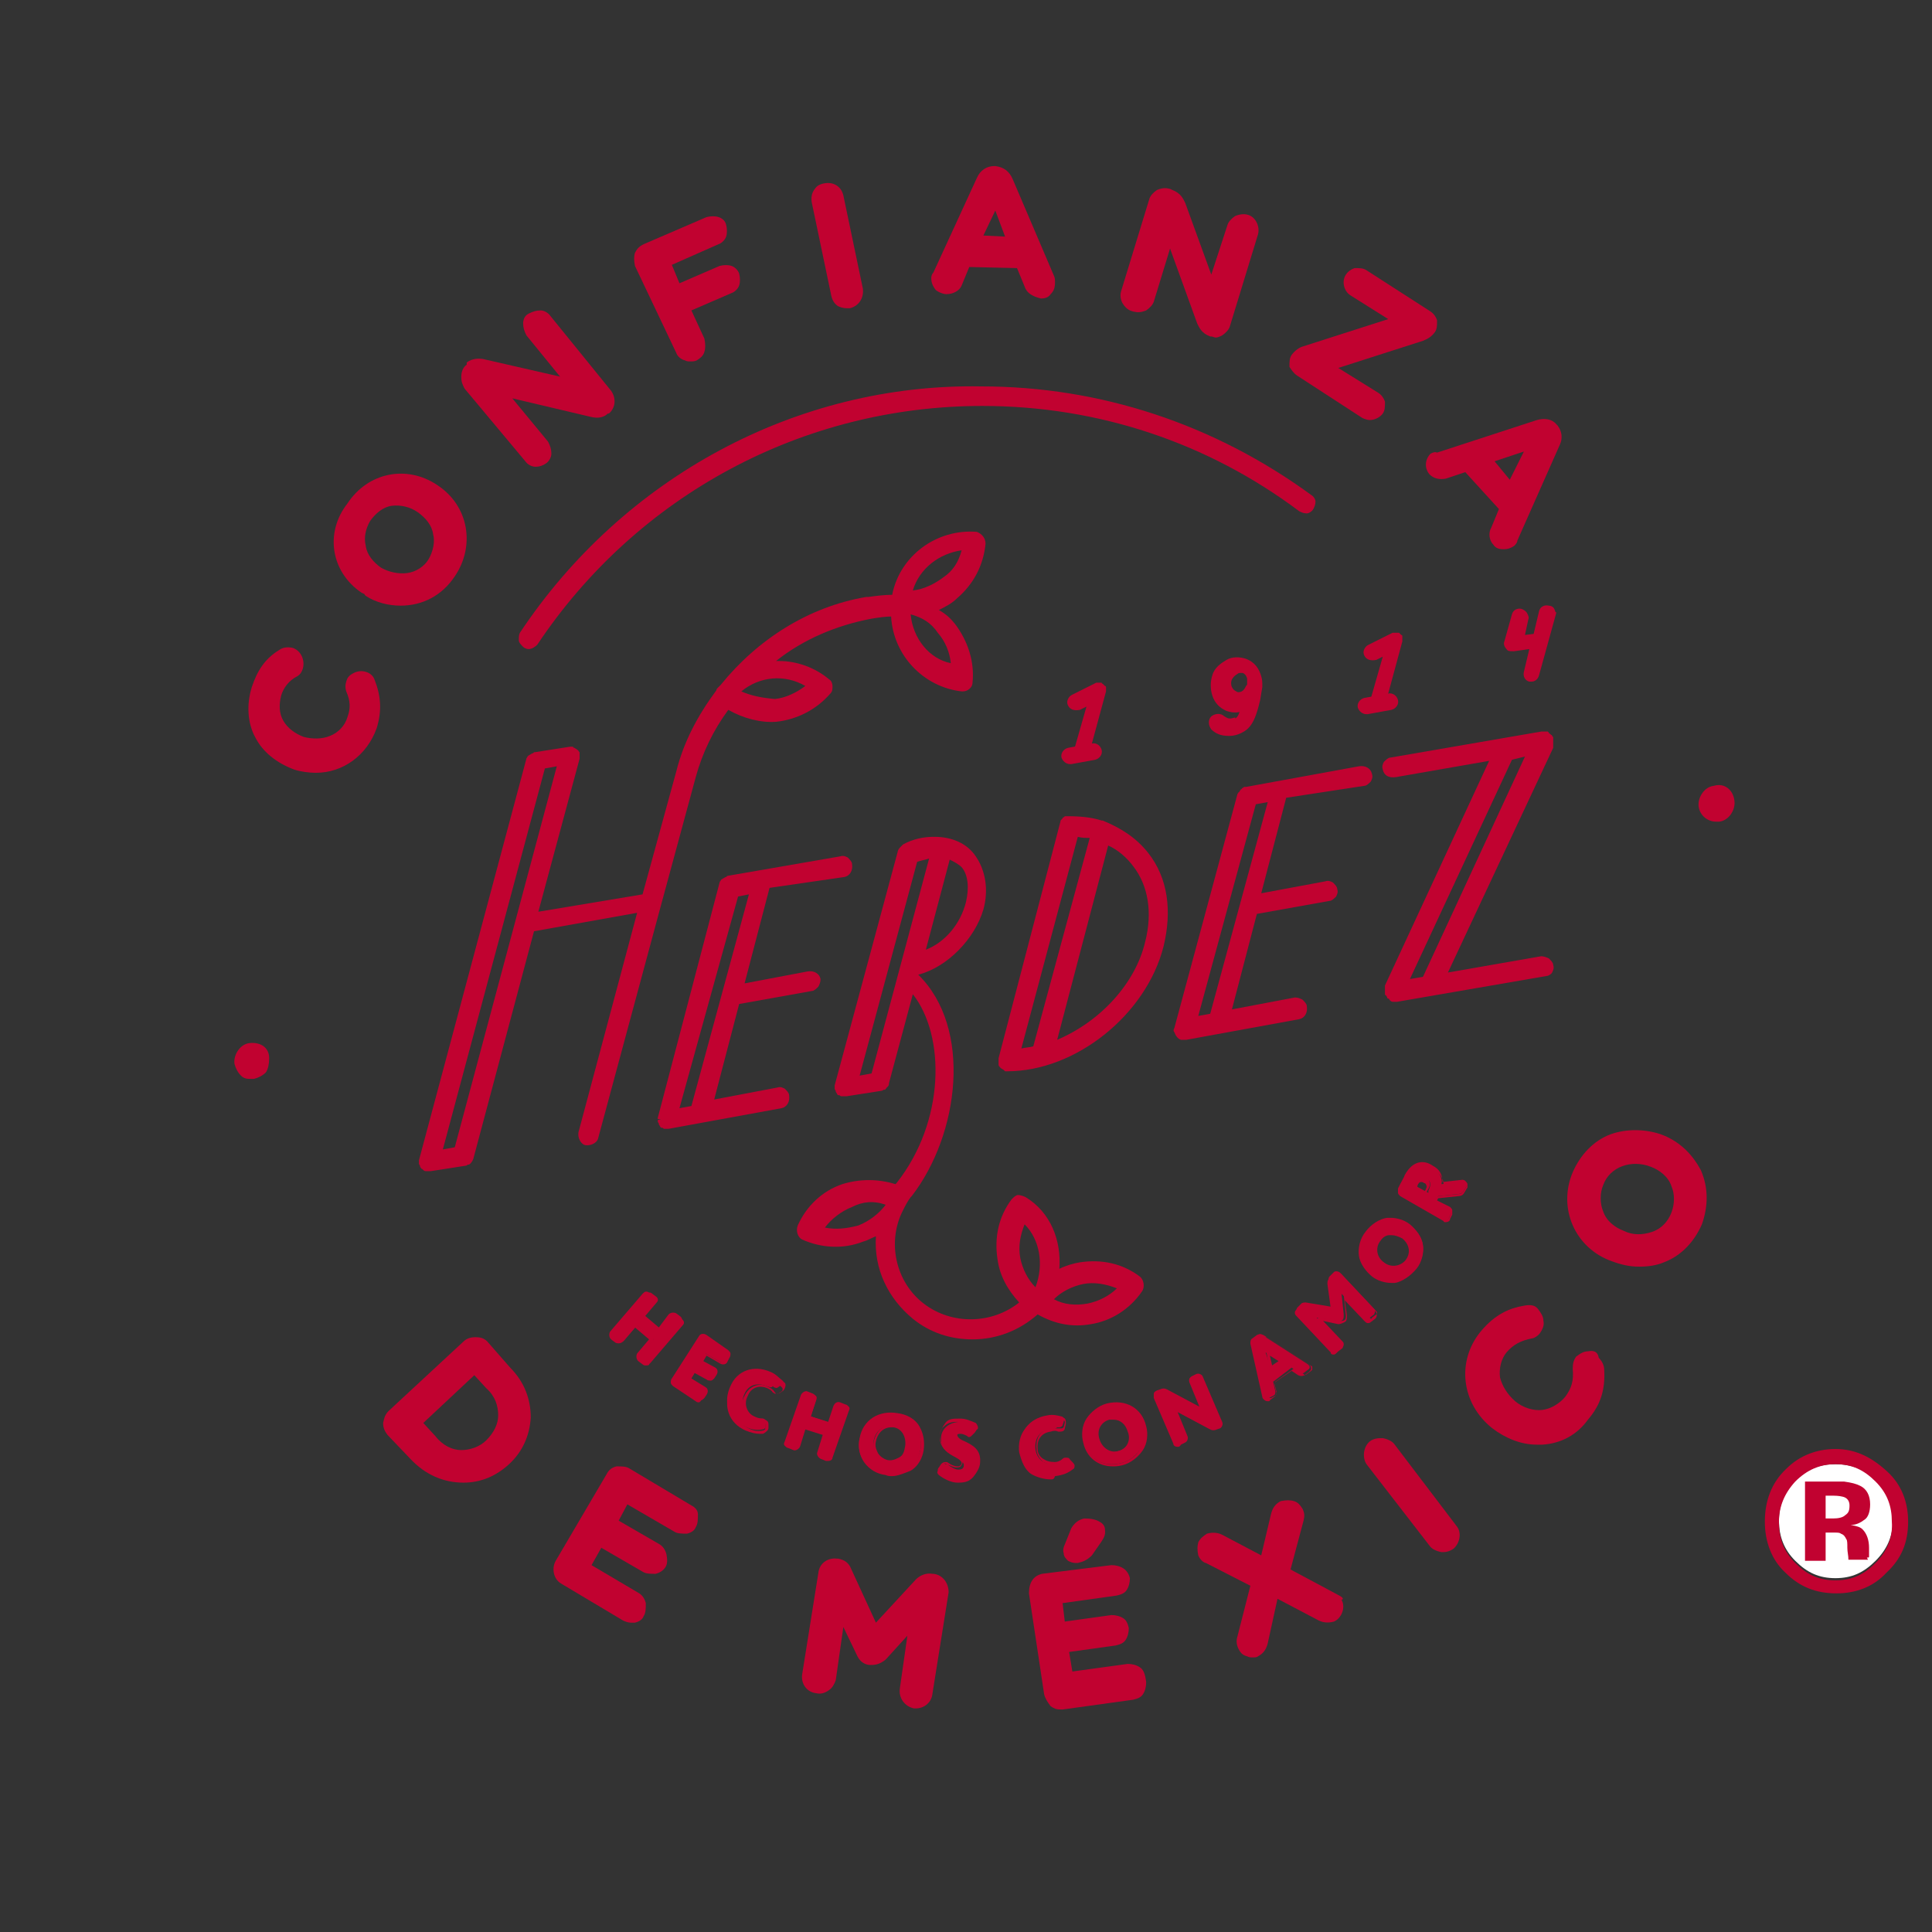 <?xml version="1.0" encoding="utf-8"?>
<!-- Generator: Adobe Illustrator 27.9.0, SVG Export Plug-In . SVG Version: 6.00 Build 0)  -->
<svg version="1.1" id="Capa_1" xmlns="http://www.w3.org/2000/svg" xmlns:xlink="http://www.w3.org/1999/xlink" x="0px" y="0px"
	 viewBox="0 0 178 178" style="enable-background:new 0 0 178 178;" xml:space="preserve">
<rect x="0" y="0" width="178" height="178" fill="#333333" stroke="none"/>
<style type="text/css">
	.st0{fill:#FFFFFF;}
	.st1{fill:#C10230;}
	.st2{fill:none;}
</style>
<g>
	<g>
		<g>
			<g>
				<path class="st0" d="M169.1,134.9c-1.4,0-2.5,0.4-3.6,1.4c-1.1,1.1-1.6,2.3-1.6,3.8c0,1.5,0.5,2.7,1.5,3.7
					c1.1,1.1,2.2,1.6,3.7,1.6s2.6-0.5,3.7-1.6s1.6-2.3,1.6-3.8c0-1.5-0.5-2.7-1.6-3.7C171.9,135.4,170.6,134.9,169.1,134.9z"/>
			</g>
			<path class="st1" d="M23,96.1c-0.9,0.1-1.5,1.1-1.4,1.9c0.1,0.4,0.3,0.8,0.6,1.1s0.6,0.3,0.9,0.3c0.1,0,0.2,0,0.3,0
				c0.4-0.1,0.8-0.3,1.1-0.6c0.2-0.3,0.3-0.8,0.3-1.3C24.8,96.5,24,96,23,96.1z"/>
			<path class="st1" d="M157.9,72.4c-0.9,0.1-1.5,1.1-1.4,1.9c0.1,0.8,0.8,1.4,1.6,1.4c0.1,0,0.2,0,0.3,0c0.9-0.1,1.5-1.1,1.4-1.9
				C159.7,72.8,158.9,72.1,157.9,72.4z"/>
			<path class="st1" d="M33.7,61.9c-0.3-0.1-0.7-0.1-1.1,0.1s-0.6,0.4-0.7,0.8c-0.1,0.3-0.1,0.6,0,0.9c0.4,0.9,0.4,1.6,0.1,2.4
				c-0.2,0.7-0.8,1.4-1.6,1.7c-0.7,0.3-1.6,0.3-2.4,0.1c-0.8-0.3-1.5-0.8-1.9-1.5c-0.4-0.7-0.4-1.5-0.2-2.3c0.2-0.7,0.7-1.4,1.5-1.8
				c0.3-0.2,0.4-0.4,0.5-0.7c0.2-0.7-0.1-1.6-0.9-1.9c-0.4-0.1-0.9-0.1-1.3,0.2c-1.3,0.8-2,1.9-2.5,3.4c-0.5,1.6-0.4,3.3,0.3,4.6
				c0.7,1.4,2,2.4,3.6,3c0.6,0.2,1.4,0.3,2,0.3c2.5,0,4.7-1.6,5.6-4.1c0.5-1.6,0.4-3-0.2-4.5C34.4,62.3,34.1,62,33.7,61.9z"/>
			<path class="st1" d="M33.3,54.6L33.3,54.6l0.2,0.1c0,0,0.1,0,0.1,0.1l0.1,0.1l0,0c0.9,0.6,2.1,0.9,3.2,0.9c2,0,3.8-0.9,5-2.7
				c1.9-2.8,1.3-6.5-1.6-8.4c-2.8-1.9-6.4-1.2-8.3,1.7C29.9,49.1,30.5,52.7,33.3,54.6z M36.1,46.6c0.8-0.1,1.7,0.1,2.4,0.6
				s1.3,1.2,1.4,2c0.2,0.7,0,1.6-0.4,2.3s-1.2,1.2-2,1.3c-0.8,0.1-1.7-0.1-2.4-0.5c-0.7-0.5-1.3-1.2-1.4-2c-0.2-0.8,0-1.6,0.4-2.3
				C34.6,47.3,35.3,46.7,36.1,46.6z"/>
			<path class="st1" d="M48.4,42.5c0.2,0.3,0.6,0.5,0.9,0.5h0.1c0.3,0,0.6-0.1,0.9-0.3c0.3-0.2,0.5-0.6,0.5-0.9
				c0-0.4-0.1-0.7-0.3-1.1l-3.3-4l7.2,1.7c0.4,0.1,1.1,0.2,1.6-0.3h0.1c0.6-0.5,0.7-1.4,0.2-2.1l-5.6-6.9c-0.2-0.3-0.6-0.5-0.9-0.5
				c-0.4,0-0.7,0.1-1.1,0.3s-0.5,0.6-0.5,0.9c0,0.4,0.1,0.7,0.3,1.1l3.1,3.8l-7-1.6c-0.4-0.1-1.1-0.1-1.6,0.3L43,33.6
				c-0.3,0.2-0.5,0.6-0.5,1.1s0.1,0.7,0.3,1.1L48.4,42.5z"/>
			<path class="st1" d="M62.3,32.5c0.1,0.3,0.4,0.6,0.8,0.7c0.2,0.1,0.3,0.1,0.5,0.1c0.2,0,0.4,0,0.6-0.1c0.3-0.2,0.6-0.4,0.7-0.8
				c0.1-0.3,0.1-0.7,0-1.2l-1.2-2.6l3.7-1.6c0.3-0.1,0.6-0.4,0.7-0.7s0.1-0.7,0-1.1c-0.1-0.3-0.4-0.6-0.7-0.7
				c-0.3-0.1-0.7-0.1-1.1,0l-3.7,1.6l-0.7-1.7l4.3-1.9c0.3-0.1,0.6-0.4,0.7-0.7c0.1-0.3,0.1-0.7,0-1.1s-0.4-0.6-0.7-0.7
				c-0.3-0.1-0.7-0.1-1.1,0l-5.8,2.5c-0.4,0.2-0.6,0.4-0.8,0.8c-0.1,0.3-0.1,0.7,0,1.2L62.3,32.5z"/>
			<path class="st1" d="M76.6,27.3c0.1,0.4,0.3,0.7,0.6,0.9c0.2,0.1,0.5,0.2,0.8,0.2c0.1,0,0.2,0,0.3,0c0.8-0.2,1.3-0.9,1.2-1.8
				L77.7,18c-0.1-0.4-0.3-0.7-0.6-0.9c-0.3-0.2-0.7-0.3-1.2-0.2s-0.7,0.3-0.9,0.6c-0.2,0.3-0.3,0.7-0.2,1.2L76.6,27.3z"/>
			<path class="st1" d="M87.2,27.1c0.6,0,1.2-0.3,1.4-0.8l0.7-1.7l4.4,0.1l0.7,1.7c0.2,0.6,0.7,0.9,1.5,1.1c0.4,0,0.7-0.1,0.9-0.4
				l0,0c0.3-0.3,0.4-0.6,0.4-1.1c0-0.2,0-0.4-0.1-0.6l-3.8-8.9c-0.3-0.7-0.8-1.1-1.6-1.2h-0.1c-0.7,0-1.3,0.4-1.6,1.1L86,25.1
				c-0.1,0.1-0.2,0.3-0.2,0.5c0,0.4,0.1,0.7,0.4,1.1C86.4,26.9,86.9,27.1,87.2,27.1z M90.6,21.7l1.1-2.3l0.9,2.4L90.6,21.7z"/>
			<path class="st1" d="M104.4,28.7c0.4,0.1,0.7,0.1,1.2-0.1c0.3-0.2,0.6-0.5,0.7-0.8l1.5-4.9l2.5,6.9c0.2,0.4,0.4,0.9,1.2,1.2h0.1
				c0.1,0,0.3,0.1,0.4,0.1c0.2,0,0.4-0.1,0.6-0.2c0.3-0.2,0.6-0.5,0.7-0.8l2.6-8.5c0.2-0.7-0.2-1.6-0.9-1.8
				c-0.3-0.1-0.7-0.1-1.2,0.1c-0.3,0.2-0.6,0.5-0.7,0.8l-1.5,4.6l-2.4-6.6c-0.2-0.4-0.4-0.9-1.2-1.2l-0.2-0.1
				c-0.4-0.1-0.7-0.1-1.2,0.1c-0.3,0.2-0.6,0.5-0.7,0.8l-2.6,8.5c-0.1,0.3-0.1,0.7,0.1,1.1C103.7,28.4,104,28.6,104.4,28.7z"/>
			<path class="st1" d="M119.5,34.6l6,3.9c0.2,0.1,0.5,0.2,0.7,0.2c0.4,0,0.9-0.2,1.2-0.6l0,0c0.2-0.3,0.2-0.6,0.2-1.1
				c-0.1-0.3-0.3-0.6-0.6-0.8l-3.7-2.3l7.8-2.5c0.5-0.2,0.8-0.4,1.1-0.8c0.2-0.3,0.2-0.6,0.2-1.1c-0.1-0.3-0.3-0.6-0.6-0.8l-5.9-3.8
				c-0.3-0.2-0.6-0.2-1.1-0.2c-0.3,0.1-0.6,0.3-0.8,0.6c-0.4,0.6-0.2,1.5,0.4,1.9l3.5,2.2l-7.8,2.5c-0.4,0.1-0.8,0.4-1.1,0.8
				c-0.2,0.3-0.2,0.6-0.2,1.1C119,34.1,119.2,34.4,119.5,34.6z"/>
			<path class="st1" d="M131.8,41.8c-0.5,0.5-0.6,1.3-0.1,1.9c0.4,0.4,0.9,0.5,1.5,0.4l1.8-0.6l3.1,3.4l-0.7,1.7
				c-0.3,0.5-0.2,1.2,0.2,1.6c0.2,0.3,0.5,0.4,0.9,0.4h0.1c0.3,0,0.6-0.1,0.9-0.3c0.1-0.1,0.3-0.3,0.3-0.5l3.9-8.8
				c0.3-0.6,0.2-1.3-0.2-1.8l-0.1-0.1c-0.4-0.5-1.1-0.6-1.8-0.4l-9.2,3C132.2,41.6,132,41.7,131.8,41.8z M137.7,42.5l2.7-0.9
				l-1.3,2.6L137.7,42.5z"/>
			<path class="st1" d="M44.9,123.6c-0.3-0.3-0.6-0.4-1.1-0.4c-0.4,0-0.8,0.1-1.1,0.4l-6.9,6.4c-0.3,0.3-0.4,0.6-0.5,1.1
				c0,0.4,0.1,0.7,0.4,1.1l2.1,2.2c1.4,1.5,3.1,2.2,4.9,2.2c1.6,0,3-0.6,4.2-1.7c1.3-1.2,1.9-2.7,2-4.3c0-1.7-0.6-3.3-1.9-4.6
				L44.9,123.6z M45.9,130.4c0,0.8-0.4,1.6-1.1,2.3c-0.6,0.6-1.5,0.9-2.3,0.9s-1.7-0.4-2.4-1.3l-1.1-1.2l4.7-4.4l1.1,1.2
				C45.6,128.6,45.9,129.5,45.9,130.4z"/>
			<path class="st1" d="M63.7,138.7l-5.7-3.4c-0.3-0.2-0.7-0.2-1.2-0.2c-0.4,0.1-0.7,0.3-0.9,0.7l-4.7,8c-0.4,0.7-0.2,1.7,0.5,2.1
				l5.7,3.4c0.2,0.1,0.5,0.2,0.7,0.2c0.1,0,0.2,0,0.4,0c0.4-0.1,0.7-0.3,0.8-0.6c0.2-0.3,0.2-0.7,0.2-1.2c-0.1-0.4-0.3-0.7-0.6-0.9
				l-4.4-2.6l0.9-1.6l3.8,2.2c0.3,0.2,0.7,0.2,1.2,0.2c0.4-0.1,0.7-0.3,0.9-0.6c0.2-0.3,0.2-0.7,0.1-1.2c-0.1-0.4-0.3-0.7-0.6-0.9
				l-3.8-2.2l0.8-1.5l4.3,2.5c0.3,0.2,0.7,0.2,1.2,0.2c0.4-0.1,0.7-0.3,0.8-0.6c0.2-0.3,0.2-0.7,0.2-1.2
				C64.3,139.2,64.1,138.9,63.7,138.7z"/>
			<path class="st1" d="M86,145h-0.1c-0.5-0.1-1.1,0.1-1.5,0.5l-3.7,4l-2.3-5c-0.2-0.5-0.6-0.8-1.2-0.9h-0.1
				c-0.8-0.1-1.6,0.4-1.7,1.3l-1.5,9.4c-0.1,0.8,0.4,1.6,1.3,1.7c0.4,0.1,0.8,0,1.2-0.3c0.3-0.2,0.5-0.6,0.6-0.9l0.7-4.9l1.3,2.7
				c0.3,0.6,0.8,0.8,1.2,0.8c0.3,0,0.8,0,1.4-0.5l2-2.2l-0.7,4.9c-0.1,0.8,0.4,1.6,1.3,1.8c0.1,0,0.1,0,0.2,0c0.7,0,1.4-0.5,1.5-1.3
				l1.5-9.4C87.4,145.9,86.9,145.1,86,145z"/>
			<path class="st1" d="M99.9,139.9c-0.5,0.1-0.9,0.4-1.2,0.9l-0.6,1.5c-0.1,0.2-0.2,0.5-0.1,0.8c0,0.3,0.2,0.5,0.4,0.7
				c0.2,0.1,0.4,0.2,0.7,0.2l0,0h0.2c0.4-0.1,0.8-0.2,1.3-0.7l0.9-1.3c0.1-0.2,0.4-0.5,0.3-1.1c0-0.2-0.1-0.5-0.5-0.7
				C101,140,100.5,139.9,99.9,139.9z"/>
			<path class="st1" d="M105,153.6c-0.3-0.2-0.7-0.3-1.1-0.3l-5.1,0.7l-0.3-1.8l4.3-0.6c0.4-0.1,0.7-0.2,0.9-0.5
				c0.2-0.3,0.3-0.7,0.3-1.1c-0.1-0.4-0.2-0.7-0.5-0.9s-0.7-0.3-1.1-0.3l-4.3,0.6l-0.2-1.7l5-0.7c0.4-0.1,0.7-0.2,0.9-0.5
				c0.2-0.3,0.3-0.7,0.3-1.1c-0.1-0.4-0.3-0.7-0.6-0.9c-0.3-0.2-0.7-0.3-1.1-0.3L96,145c-0.4,0.1-0.7,0.3-0.9,0.6
				c-0.2,0.3-0.3,0.7-0.3,1.2l1.4,9.3c0.1,0.4,0.3,0.7,0.6,1.1c0.3,0.2,0.5,0.3,0.9,0.3c0.1,0,0.1,0,0.2,0l6.5-0.9
				c0.4-0.1,0.7-0.2,0.9-0.5c0.2-0.3,0.3-0.7,0.3-1.1C105.5,154.1,105.3,153.8,105,153.6L105,153.6z"/>
			<path class="st1" d="M123.2,146.9l-4.3-2.3l1.2-4.5c0.1-0.4,0.1-0.7-0.1-1.1c-0.2-0.3-0.4-0.6-0.8-0.7c-0.3-0.1-0.7-0.1-1.2,0
				c-0.6,0.3-0.8,0.8-0.9,1.2l-0.9,3.8l-3.6-1.9c-0.2-0.1-0.7-0.3-1.4-0.1c-0.3,0.2-0.6,0.4-0.8,0.8c-0.1,0.4-0.1,0.7,0,1.2
				c0.2,0.5,0.6,0.7,0.7,0.7l4.1,2.1l-1.2,4.7c-0.1,0.3-0.1,0.7,0.1,1.1s0.4,0.6,0.8,0.7c0.2,0.1,0.3,0.1,0.5,0.1s0.4,0,0.5-0.1
				c0.6-0.3,0.8-0.8,0.9-1.2l0.9-4.1l3.8,2c0.2,0.1,0.7,0.3,1.4,0.1c0.7-0.3,1.1-1.3,0.7-2C123.9,147.3,123.6,147.1,123.2,146.9z"/>
			<path class="st1" d="M128.5,133.1c-0.2-0.3-0.6-0.5-1.1-0.6c-0.4,0-0.8,0-1.2,0.3c-0.6,0.5-0.7,1.5-0.3,2.1l5.8,7.5
				c0.2,0.3,0.6,0.5,1.1,0.6c0.1,0,0.1,0,0.2,0c0.3,0,0.6-0.1,0.9-0.3c0.6-0.5,0.8-1.5,0.3-2.1L128.5,133.1z"/>
			<path class="st1" d="M146.3,124.5c-0.4,0-0.7,0.2-1.1,0.5c-0.2,0.3-0.3,0.6-0.3,1.1c0.1,1.1-0.1,1.8-0.7,2.6
				c-0.5,0.6-1.3,1.1-2.1,1.2s-1.8-0.2-2.5-0.8c-0.7-0.6-1.2-1.4-1.4-2.2c-0.1-0.8,0.1-1.7,0.6-2.3c0.6-0.7,1.3-1.1,2.4-1.3
				c0.1,0,0.5-0.2,0.7-0.5s0.4-0.7,0.3-1.1c0-0.4-0.2-0.7-0.5-1.1s-0.8-0.4-1.3-0.3c-1.2,0.2-2.6,0.7-4,2.4
				c-2.2,2.7-1.8,6.6,1.1,8.9c1.2,0.9,2.6,1.5,4.1,1.5c0.2,0,0.3,0,0.5,0c1.7-0.1,3.2-0.9,4.2-2.3c1.2-1.4,1.6-2.8,1.5-4.6
				c0-0.4-0.2-0.8-0.5-1.1C147.2,124.5,146.8,124.4,146.3,124.5z"/>
			<path class="st1" d="M153.5,104.7l-0.5-0.2c-1.5-0.5-3.2-0.5-4.6,0c-1.6,0.6-2.8,1.9-3.5,3.5c-1.4,3.3,0.2,7,3.6,8.2
				c0.8,0.3,1.6,0.5,2.5,0.5c0.8,0,1.6-0.1,2.3-0.4c1.6-0.6,2.8-1.9,3.5-3.5c0.6-1.7,0.6-3.4-0.1-5C156,106.5,155,105.4,153.5,104.7
				z M154,111.7c-0.3,0.8-0.9,1.5-1.8,1.8s-1.8,0.3-2.6-0.1c-0.8-0.3-1.6-0.9-1.9-1.8c-0.3-0.7-0.3-1.7,0-2.4
				c0.6-1.7,2.6-2.4,4.4-1.7c0.8,0.3,1.6,0.9,1.9,1.8C154.3,110,154.3,110.9,154,111.7z"/>
			<path class="st1" d="M47.9,58.3c-0.1,0.2-0.1,0.4-0.1,0.7c0,0.2,0.2,0.4,0.4,0.6c0.1,0.1,0.3,0.2,0.5,0.2c0.3,0,0.6-0.2,0.8-0.4
				c9.2-13.8,24.5-22,41-22c10.7,0,20.8,3.4,29.2,9.7c0.2,0.1,0.4,0.2,0.7,0.2c0.2,0,0.5-0.2,0.6-0.4s0.2-0.4,0.2-0.7
				c0-0.2-0.2-0.5-0.4-0.6c-8.9-6.5-19.4-10-30.4-10C73.4,35.3,57.4,44,47.9,58.3z"/>
			<path class="st1" d="M77.8,80.8c0.5-0.1,0.8-0.6,0.7-1.2c0-0.2-0.2-0.4-0.4-0.6c-0.2-0.1-0.4-0.2-0.7-0.1l-10.4,1.8l-0.1,0.1
				c0,0-0.1,0-0.2,0.1c-0.1,0-0.1,0.1-0.2,0.1l-0.1,0.1c0,0.1-0.1,0.1-0.1,0.2l-5.7,21.7c0,0.1,0,0.1,0,0.1h0.3l-0.3,0.1v0.1l0,0
				l0,0c0,0.1,0.1,0.2,0.1,0.2v0.1c0.1,0.1,0.1,0.2,0.2,0.3h0.1c0.1,0,0.1,0.1,0.2,0.1h0.1c0.1,0,0.2,0,0.2,0l0,0h0.1l10.4-1.9
				c0.5-0.1,0.8-0.6,0.7-1.2c0-0.2-0.2-0.4-0.4-0.6c-0.2-0.1-0.4-0.2-0.7-0.1l-5.8,1.1l2.3-8.8l6.7-1.2c0.2,0,0.4-0.2,0.6-0.4
				c0.1-0.2,0.2-0.4,0.2-0.7c-0.1-0.5-0.6-0.8-1.2-0.7l-5.8,1.1l2.3-8.8L77.8,80.8z M69,82.4l-5.3,19.5l-1.1,0.2L68,82.6L69,82.4z
				 M66.7,81.2L66.7,81.2L66.7,81.2L66.7,81.2z M60.8,103.3L60.8,103.3L60.8,103.3L60.8,103.3z"/>
			<path class="st1" d="M92,98v0.1c0,0.1,0.1,0.2,0.2,0.3c0.1,0.1,0.2,0.1,0.3,0.2l0.1,0.1c0.1,0,0.1,0,0.2,0l0,0
				c6.3,0,12.8-5.2,14.4-11.5c0.8-3.3,0.4-6.3-1.4-8.6c-1.1-1.4-2.5-2.3-4.2-3h-0.1l0,0c-0.9-0.3-2-0.4-3.1-0.4c-0.1,0-0.1,0-0.1,0
				h-0.1c-0.1,0-0.1,0-0.2,0.1c-0.1,0-0.1,0.1-0.1,0.1l-0.1,0.1c-0.1,0.1-0.1,0.1-0.1,0.2L92,97.5v0.1l0,0c0,0,0,0.1,0,0.2
				C92,97.8,92,97.9,92,98z M97.4,95.8l4.7-17.9c0.9,0.4,1.7,1.1,2.3,1.9c1.4,1.8,1.8,4.3,1.1,7C104.6,90.6,101.4,94.1,97.4,95.8z
				 M100.4,77.2l-5.2,19.2c-0.3,0.1-0.7,0.1-1.1,0.2l5.2-19.5C99.7,77.2,100,77.2,100.4,77.2z M92.2,97.6L92.2,97.6L92.2,97.6
				L92.2,97.6z"/>
			<path class="st1" d="M125.7,72.4c0.2,0,0.4-0.2,0.6-0.4c0.1-0.2,0.2-0.4,0.1-0.7c-0.1-0.5-0.6-0.8-1.2-0.7l-10.4,1.9
				c-0.1,0-0.1,0-0.1,0c-0.1,0-0.1,0-0.2,0.1c0,0-0.1,0-0.1,0.1c-0.1,0-0.1,0.1-0.2,0.2c0,0,0,0.1-0.1,0.1c0,0.1-0.1,0.1-0.1,0.2
				l-5.8,21.5c-0.1,0.2-0.1,0.3,0,0.4c0.1,0.3,0.3,0.6,0.6,0.7h0.1h0.1h0.1h0.1h0.1l10.4-1.9c0.5-0.1,0.8-0.6,0.7-1.2
				c0-0.2-0.2-0.4-0.4-0.6c-0.2-0.1-0.4-0.2-0.7-0.2l-5.8,1.1l2.3-8.8l6.7-1.2c0.2,0,0.4-0.2,0.6-0.4c0.1-0.2,0.2-0.4,0.1-0.7
				c0-0.2-0.2-0.4-0.4-0.6c-0.2-0.1-0.4-0.2-0.7-0.1l-5.9,1.1l2.3-8.8L125.7,72.4z M116.8,73.9l-5.3,19.5l-1.1,0.2l5.3-19.5
				L116.8,73.9z"/>
			<path class="st1" d="M143,89.6c0.1-0.2,0.2-0.4,0.1-0.7c0-0.2-0.2-0.4-0.4-0.6c-0.2-0.1-0.5-0.2-0.7-0.2l-8.6,1.5l9.7-20.7v-0.1
				l0,0c0-0.1,0-0.1,0-0.2s0-0.1,0-0.2v-0.1V68c0-0.1,0-0.1-0.1-0.2c0-0.1-0.1-0.1-0.1-0.1l-0.1-0.1c-0.1,0-0.1-0.1-0.1-0.1
				l-0.1-0.1h-0.1c-0.1,0-0.1,0-0.2,0c-0.1,0-0.1,0-0.2,0h-0.1l-13.9,2.4c-0.2,0-0.4,0.2-0.6,0.4c-0.1,0.2-0.2,0.4-0.1,0.7
				c0.1,0.5,0.5,0.8,1.2,0.7l8.6-1.5l-9.6,20.7V91c0,0.1,0,0.1,0,0.2s0,0.1,0,0.2v0.1v0.1c0,0,0,0.1,0.1,0.1c0,0.1,0.1,0.1,0.1,0.2
				c0,0,0,0.1,0.1,0.1s0.1,0.1,0.1,0.1l0.1,0.1c0.1,0.1,0.2,0.1,0.4,0.1c0.1,0,0.1,0,0.2,0l13.9-2.4C142.6,89.9,142.9,89.8,143,89.6
				z M140.5,69.7L131.1,90l-1.2,0.2l9.4-20.2L140.5,69.7z"/>
			<path class="st1" d="M100.5,122c1.9-0.3,3.6-1.4,4.7-3c0.3-0.4,0.2-1.1-0.2-1.4c-1.6-1.2-3.5-1.6-5.5-1.3
				c-0.6,0.1-1.3,0.3-1.9,0.6c0.2-2.6-0.8-5.2-3.1-6.6c-0.2-0.1-0.5-0.2-0.7-0.2s-0.4,0.2-0.6,0.4c-1.2,1.6-1.6,3.5-1.3,5.5
				c0.2,1.5,0.9,2.8,2,4c-2.5,2-6.2,2.1-8.8,0.1c-2.6-2-3.4-5.7-1.9-8.6l0,0c0.2-0.4,0.4-0.8,0.7-1.2l0.1-0.1l0,0
				c4.4-5.7,5.6-15.5,0.6-20.4c2.7-0.7,5.2-3.3,6-6c0.5-1.8,0.2-3.6-0.7-4.9c-0.8-1.2-2.2-1.8-3.8-1.8h-0.1c-0.9,0-1.9,0.2-2.8,0.7
				c-0.1,0.1-0.2,0.2-0.3,0.3c-0.1,0.1-0.2,0.3-0.2,0.4l-5.8,21.5c0,0.1,0,0.1,0,0.2v0.1l0,0l0,0c0,0.1,0.1,0.2,0.1,0.2v0.1
				c0.1,0.1,0.1,0.2,0.2,0.3h0.1c0.1,0,0.1,0.1,0.2,0.1h0.1c0.1,0,0.2,0,0.4,0l3.2-0.5c0.1,0,0.2-0.1,0.2-0.1h0.1
				c0.1,0,0.1-0.1,0.2-0.2l0,0l0.1-0.1c0.1-0.1,0.1-0.2,0.1-0.3l2.2-8.2c3,3.8,3,11.7-1.5,17.4l-0.1,0.1c-1.6-0.5-3.3-0.5-4.9,0
				c-1.8,0.6-3.3,2-4.1,3.8c-0.2,0.5,0,1.1,0.4,1.3c1.8,0.8,3.8,0.9,5.6,0.2c0.4-0.1,0.7-0.3,1.2-0.5c-0.2,3,1.1,5.7,3.4,7.6
				c1.6,1.3,3.5,1.9,5.5,1.9l0,0c2.2,0,4.3-0.8,6-2.3C97.2,122,98.8,122.3,100.5,122z M95.4,118.6c-0.7-0.7-1.2-1.7-1.4-2.7
				c-0.2-1.1,0-2.1,0.4-3.1C95.8,114.2,96.2,116.5,95.4,118.6z M97.1,119.7c0.7-0.7,1.7-1.2,2.7-1.4s2.1,0,3.1,0.4
				c-0.7,0.7-1.7,1.2-2.7,1.4C99.1,120.3,98,120.2,97.1,119.7z M81.6,111c-0.6,0.8-1.5,1.5-2.5,1.9c-1.1,0.3-2.1,0.4-3.1,0.2
				c0.6-0.8,1.5-1.5,2.5-1.9C79.5,110.7,80.5,110.6,81.6,111z M85.6,79.1l-5.3,19.8l-1.1,0.2l5.3-19.7
				C84.8,79.3,85.3,79.2,85.6,79.1z M85.3,87.5l2.2-8.3c0.4,0.2,0.8,0.4,1.1,0.7c0.6,0.7,0.7,1.9,0.4,3.2
				C88.5,85.1,87.1,86.8,85.3,87.5z M77.3,100.4L77.3,100.4L77.3,100.4L77.3,100.4z"/>
			<path class="st1" d="M53.3,104.3c-0.1,0.5,0.2,1.1,0.6,1.2c0.5,0.1,1.1-0.2,1.2-0.6l5.8-21.5l3.2-11.8c0.6-2.2,1.6-4.3,3-6.2
				c1.4,0.8,3,1.2,4.4,1.1c1.9-0.2,3.7-1.1,5-2.6c0.2-0.2,0.2-0.4,0.2-0.7c0-0.2-0.1-0.5-0.3-0.6c-1.3-1.1-3-1.7-4.6-1.7
				c-0.1,0-0.2,0-0.3,0c2.5-2,5.6-3.3,8.8-3.9c0.6-0.1,1.3-0.2,1.8-0.2c0.2,3.6,3,6.5,6.5,6.9h0.1c0.5,0,0.9-0.4,0.9-0.8
				c0.2-1.9-0.4-3.8-1.6-5.4c-0.4-0.5-0.8-0.9-1.5-1.3c0.6-0.3,1.2-0.6,1.7-1.1c1.5-1.3,2.4-3,2.6-5c0-0.5-0.3-0.9-0.8-1.1
				c-3.7-0.3-7.1,2.2-7.8,5.8c-0.7,0-1.5,0.1-2.2,0.2h-0.2c-5.3,0.9-10,3.9-13.4,8.1l-0.1,0.1c-0.1,0.1-0.1,0.1-0.2,0.2
				s-0.1,0.2-0.1,0.2c-1.7,2.3-3,4.7-3.7,7.5l-3.1,11.3L49.6,84l3.8-14.1v-0.1l0,0c0,0,0-0.1,0-0.2v-0.1l0,0l0,0c0-0.1,0-0.1,0-0.1
				c0-0.1,0-0.1-0.1-0.2c0-0.1-0.1-0.1-0.1-0.1l-0.1-0.1c-0.1,0-0.1-0.1-0.2-0.1c0,0-0.1,0-0.1-0.1l0,0l0,0c0,0-0.1,0-0.2,0h-0.1
				l0,0l-3.2,0.5c-0.1,0-0.1,0-0.2,0.1c0,0-0.1,0-0.2,0.1c-0.1,0-0.1,0.1-0.2,0.1l-0.1,0.1c0,0.1-0.1,0.1-0.1,0.2l-9.9,37
				c0,0.1,0,0.1,0,0.2v0.1l0,0l0,0c0,0.1,0.1,0.2,0.1,0.2v0.1c0.1,0.1,0.1,0.2,0.2,0.2l0.1,0.1c0,0,0.1,0.1,0.2,0.1h0.1
				c0.1,0,0.2,0,0.2,0h0.1l0,0c0,0,0,0,0.1,0l3.2-0.5c0.1,0,0.2-0.1,0.2-0.1h0.1c0.2-0.1,0.3-0.3,0.4-0.5l5.6-21l9.5-1.7L53.3,104.3
				z M68.3,63.7c1.7-1.4,4-1.6,5.9-0.5c-0.8,0.6-1.8,1.1-2.8,1.2C70.2,64.3,69.2,64.1,68.3,63.7z M88.6,50.7
				c-0.3,1.1-0.8,1.9-1.7,2.5c-0.8,0.6-1.8,1.1-2.8,1.2C84.7,52.4,86.5,51,88.6,50.7z M83.9,56.6c1.1,0.3,1.9,0.8,2.5,1.7
				c0.7,0.8,1.1,1.8,1.2,2.8C85.6,60.7,84.1,58.8,83.9,56.6z M51.3,70.6l-9.4,35.1l-1.1,0.2l9.4-35.1L51.3,70.6z M52.6,68.8
				L52.6,68.8L52.6,68.8L52.6,68.8z"/>
			<path class="st1" d="M113.3,66.2L113.3,66.2c-0.2,0-0.3-0.1-0.5-0.2c-0.3-0.3-0.8-0.3-1.2,0c-0.3,0.3-0.3,0.8,0,1.2
				c0.4,0.4,0.9,0.6,1.6,0.6h0.1c0.7,0,1.4-0.4,1.7-0.7c0.5-0.5,0.8-1.3,1.1-2.6l0.2-1.2v-0.1c0-0.3,0-0.6-0.1-0.9
				c-0.2-0.7-0.6-1.3-1.4-1.6c-0.6-0.2-1.3-0.2-1.8,0.1c-0.5,0.3-1.1,0.7-1.3,1.4c-0.2,0.6-0.2,1.3,0,1.9c0.2,0.6,0.6,1.1,1.3,1.4
				c0.3,0.1,0.7,0.2,1.2,0.1c-0.1,0.3-0.2,0.5-0.4,0.6C113.9,66,113.6,66.2,113.3,66.2z M114.9,63c0,0.1,0,0.1-0.1,0.2
				c-0.1,0.2-0.2,0.4-0.4,0.5c-0.2,0.1-0.4,0.1-0.5,0c-0.2-0.1-0.3-0.2-0.4-0.4c-0.1-0.2-0.1-0.5,0-0.7s0.3-0.4,0.5-0.5
				c0.1-0.1,0.2-0.1,0.3-0.1c0.1,0,0.1,0,0.2,0c0.2,0.1,0.3,0.2,0.4,0.5C114.9,62.7,114.9,62.8,114.9,63z"/>
			<path class="st1" d="M98.9,69.8c0.1,0.2,0.3,0.3,0.5,0.4l0,0c0.1,0,0.1,0,0.2,0c0.3,0,0.6-0.2,0.7-0.6l1.6-5.9v-0.1v-0.1
				c0-0.1,0-0.1,0-0.1v-0.1c0-0.1-0.1-0.1-0.1-0.1l-0.1-0.1l-0.1-0.1c0,0-0.1,0-0.1-0.1h-0.1h-0.1c0,0-0.1,0-0.2,0s-0.1,0-0.1,0
				l-2.2,1.1c-0.2,0.1-0.3,0.2-0.4,0.4c-0.1,0.2-0.1,0.4,0,0.6c0.2,0.4,0.6,0.5,1.1,0.4l0.6-0.3l-1.2,4.2
				C98.8,69.4,98.8,69.6,98.9,69.8z"/>
			<g>
				<g>
					<line class="st2" x1="125.9" y1="65.1" x2="128.2" y2="64.7"/>
				</g>
				<g>
					<path class="st1" d="M125.9,65.8c-0.4,0-0.7-0.3-0.8-0.6c-0.1-0.4,0.2-0.8,0.6-0.9l2.2-0.4c0.4-0.1,0.8,0.2,0.9,0.6
						c0.1,0.4-0.2,0.8-0.6,0.9l-2.2,0.4C126,65.8,126,65.8,125.9,65.8z"/>
				</g>
			</g>
			<g>
				<g>
					<line class="st2" x1="98.6" y1="69.6" x2="100.8" y2="69.2"/>
				</g>
				<g>
					<path class="st1" d="M98.6,70.4c-0.4,0-0.7-0.3-0.8-0.6c-0.1-0.4,0.2-0.8,0.6-0.9l2.2-0.4c0.4-0.1,0.8,0.2,0.9,0.6
						s-0.2,0.8-0.6,0.9l-2.2,0.4H98.6z"/>
				</g>
			</g>
			<path class="st1" d="M126.2,65.2c0.1,0.2,0.3,0.3,0.5,0.4l0,0c0.1,0,0.1,0,0.2,0c0.3,0,0.6-0.2,0.7-0.6l1.6-5.9V59
				c0,0,0-0.1,0-0.2s0-0.1,0-0.1v-0.1c0-0.1-0.1-0.1-0.1-0.1l-0.1-0.1l-0.1-0.1h-0.1h-0.1c-0.1,0-0.1,0-0.1,0c-0.1,0-0.1,0-0.2,0
				c-0.1,0-0.1,0-0.1,0l-2.2,1.1c-0.2,0.1-0.3,0.2-0.4,0.4c-0.1,0.2-0.1,0.4,0,0.6c0.2,0.4,0.6,0.5,1.1,0.4l0.6-0.3l-1.2,4.2
				C126,64.9,126.1,65.1,126.2,65.2z M128.7,58.5L128.7,58.5L128.7,58.5z"/>
			<path class="st1" d="M143.2,56.1c-0.1-0.2-0.3-0.3-0.5-0.3l0,0c-0.4-0.1-0.8,0.1-0.9,0.5l-0.5,2.1l-0.8,0.1l0.3-1.4
				c0.1-0.2,0-0.4-0.1-0.6s-0.3-0.3-0.5-0.4c-0.4-0.1-0.8,0.1-0.9,0.5l-0.7,2.5c-0.1,0.2,0,0.5,0.2,0.7c0.1,0.2,0.3,0.2,0.6,0.2
				c0.1,0,0.1,0,0.1,0l1.4-0.2l-0.5,2.1c-0.1,0.4,0.1,0.8,0.5,0.9c0.1,0,0.1,0,0.2,0c0.3,0,0.6-0.2,0.7-0.6l1.6-5.8
				C143.3,56.5,143.3,56.3,143.2,56.1z"/>
			<path class="st1" d="M169.1,133.5c-1.7,0-3.3,0.6-4.5,1.8c-1.4,1.3-2,3-2,4.9c0,1.8,0.6,3.5,1.9,4.7c1.3,1.3,2.8,1.9,4.7,1.9
				c1.8,0,3.4-0.6,4.6-1.9c1.4-1.3,2-2.8,2-4.7c0-1.8-0.6-3.4-1.9-4.6C172.5,134.3,171,133.5,169.1,133.5z M172.8,144
				c-1.1,1.1-2.2,1.6-3.7,1.6s-2.6-0.5-3.7-1.6s-1.5-2.3-1.5-3.8c0-1.4,0.5-2.6,1.5-3.7c1.1-1.1,2.3-1.6,3.7-1.6
				c1.5,0,2.6,0.5,3.7,1.6s1.5,2.3,1.5,3.7C174.4,141.6,173.9,142.9,172.8,144z"/>
			<path class="st1" d="M172.2,143.4v-0.8c0-0.7-0.2-1.3-0.6-1.7c-0.2-0.2-0.5-0.3-1.1-0.4c0.5,0,0.9-0.2,1.3-0.5
				c0.3-0.2,0.5-0.7,0.5-1.4c0-0.8-0.3-1.4-0.9-1.7c-0.4-0.2-0.8-0.3-1.5-0.4c-0.1,0-0.6,0-1.6,0h-2v7.3h1.9v-2.6h0.4h0.4
				c0.3,0,0.5,0,0.6,0.1c0.3,0.1,0.4,0.3,0.5,0.5c0.1,0.1,0.1,0.4,0.1,0.8c0,0.4,0.1,0.7,0.1,1.1h1.8l-0.1-0.2
				C172.2,143.5,172.2,143.5,172.2,143.4z M170,139.6c-0.2,0.2-0.6,0.3-1.1,0.3h-0.7v-2.1h0.4c0.5,0,0.8,0,1.2,0.1
				c0.4,0.1,0.6,0.4,0.6,0.8C170.4,139.2,170.3,139.4,170,139.6z"/>
			<g>
				<g>
					<path class="st1" d="M59.9,125.6c-0.1,0.1-0.3,0.2-0.5,0l-0.4-0.3c-0.1-0.1-0.2-0.3,0-0.5l1.2-1.4l-1.5-1.3l-1.2,1.4
						c-0.1,0.1-0.3,0.2-0.5,0l-0.4-0.3c-0.1-0.1-0.2-0.3,0-0.5l3-3.5c0.1-0.1,0.3-0.2,0.5,0l0.4,0.3c0.1,0.1,0.2,0.3,0,0.5l-1.1,1.3
						l1.5,1.3l1.1-1.3c0.1-0.1,0.3-0.2,0.5,0l0.4,0.3c0.1,0.1,0.2,0.3,0,0.5L59.9,125.6z"/>
					<path class="st1" d="M59.5,125.8c-0.1,0-0.2,0-0.3-0.1l-0.4-0.3c-0.2-0.2-0.2-0.5-0.1-0.7l1.1-1.3l-1.3-1.1l-1.1,1.3
						c-0.2,0.2-0.5,0.2-0.7,0.1l-0.4-0.3c-0.2-0.2-0.2-0.5-0.1-0.7l3-3.5c0.1-0.1,0.2-0.2,0.3-0.2l0,0c0.1,0,0.2,0,0.3,0.1l0.4,0.3
						c0.1,0.1,0.2,0.2,0.2,0.3s0,0.2-0.1,0.3l-0.9,1.2l1.3,1.1l0.9-1.2c0.2-0.2,0.5-0.2,0.7-0.1l0.4,0.3c0.2,0.2,0.2,0.5,0.1,0.7
						l-3,3.5C59.9,125.8,59.7,125.8,59.5,125.8C59.6,125.8,59.5,125.8,59.5,125.8z M58.6,122C58.7,122,58.7,122,58.6,122l1.6,1.3
						v0.1v0.1l-1.2,1.4v0.1c0,0.1,0,0.1,0.1,0.1l0.4,0.3c0.1,0.1,0.2,0.1,0.3,0l0,0l3-3.5c0.1-0.1,0.1-0.2,0-0.3l-0.4-0.3
						c-0.1-0.1-0.2-0.1-0.3,0l-1.1,1.3c0,0.1-0.1,0.1-0.2,0l-1.5-1.3v-0.1v-0.1l1.1-1.3c0.1-0.1,0.1-0.2,0-0.3l-0.4-0.3h-0.1
						c-0.1,0-0.1,0-0.1,0.1l-3,3.5c-0.1,0.1-0.1,0.2,0,0.3l0.4,0.3h0.1l0,0c0.1,0,0.1,0,0.1-0.1l1.2-1.4C58.5,122,58.6,122,58.6,122
						L58.6,122z"/>
				</g>
				<g>
					<path class="st1" d="M64.7,128.9c-0.1,0.2-0.3,0.2-0.5,0.1l-2.1-1.4c-0.2-0.1-0.2-0.3-0.1-0.5l2.5-3.9c0.1-0.2,0.3-0.2,0.5-0.1
						l2,1.4c0.2,0.1,0.2,0.3,0.1,0.5l-0.2,0.4c-0.1,0.2-0.3,0.2-0.5,0.1l-1.4-0.8l-0.5,0.7l1.2,0.7c0.2,0.1,0.2,0.3,0.1,0.5
						l-0.2,0.3c-0.1,0.2-0.3,0.2-0.5,0.1l-1.2-0.7l-0.5,0.8l1.4,0.9c0.2,0.1,0.2,0.3,0.1,0.5L64.7,128.9z"/>
					<path class="st1" d="M64.4,129.2c-0.1,0-0.2,0-0.3-0.1l-2.1-1.4c-0.1-0.1-0.2-0.2-0.2-0.3s0-0.3,0.1-0.4l2.5-3.9
						c0.1-0.2,0.4-0.3,0.7-0.1l2,1.4c0.1,0.1,0.2,0.2,0.2,0.3s0,0.3-0.1,0.4l-0.2,0.4c-0.1,0.2-0.4,0.3-0.7,0.1l-1.2-0.7l-0.3,0.5
						l1.1,0.6c0.2,0.1,0.3,0.4,0.1,0.7l-0.2,0.3c-0.1,0.1-0.2,0.2-0.3,0.2c-0.1,0-0.3,0-0.4-0.1l-1.1-0.6l-0.3,0.5l1.3,0.8
						c0.2,0.1,0.3,0.4,0.1,0.7l-0.2,0.3c-0.1,0.1-0.2,0.2-0.3,0.2C64.5,129.2,64.4,129.2,64.4,129.2z M64.8,123.3
						c-0.1,0-0.1,0-0.2,0.1l-2.5,3.9v0.1c0,0,0,0.1,0.1,0.1l2.1,1.4c0.1,0,0.2,0,0.3-0.1l0,0l0.2-0.3c0.1-0.1,0-0.2-0.1-0.3
						l-1.4-0.9l-0.1-0.1V127l0.5-0.8c0-0.1,0.1-0.1,0.2,0l1.2,0.7c0.1,0,0.2,0,0.3-0.1l0.2-0.3v-0.1c0,0,0-0.1-0.1-0.1l-1.2-0.7
						c-0.1,0-0.1-0.1,0-0.2l0.5-0.7c0-0.1,0.1-0.1,0.2,0l1.4,0.8h0.1c0,0,0.1,0,0.1-0.1l0.2-0.4v-0.1c0,0,0-0.1-0.1-0.1L64.8,123.3
						C64.9,123.3,64.8,123.3,64.8,123.3z"/>
				</g>
				<g>
					<path class="st1" d="M70.6,127.7c-0.7-0.3-1.6-0.2-2,0.7c-0.4,0.8-0.1,1.7,0.7,2.1c0.2,0.1,0.5,0.2,0.8,0.2c0.1,0,0.2,0,0.2,0
						c0.1,0.1,0.2,0.1,0.2,0.3v0.3c0,0.1,0,0.1,0,0.2c0,0.1-0.1,0.2-0.3,0.2c-0.5,0.1-1.1,0-1.6-0.3c-1.5-0.7-2-2.2-1.3-3.7
						c0.6-1.4,2.1-2,3.7-1.3c0.5,0.2,0.7,0.5,1.1,0.8c0.1,0.1,0.1,0.2,0,0.3l-0.1,0.1l-0.3,0.2c-0.1,0.1-0.2,0.1-0.4,0l-0.1-0.1
						C71.1,127.9,70.9,127.8,70.6,127.7z"/>
					<path class="st1" d="M70,132.1c-0.4,0-0.8-0.1-1.3-0.3c-1.6-0.7-2.1-2.3-1.4-3.9c0.7-1.6,2.3-2.1,3.9-1.3
						c0.4,0.2,0.7,0.5,1.1,0.8c0.1,0.1,0.1,0.3,0,0.5c0,0.1-0.1,0.1-0.1,0.2l-0.3,0.2c-0.1,0.1-0.3,0.1-0.5,0.1
						c-0.1,0-0.1-0.1-0.2-0.1c-0.1-0.2-0.3-0.3-0.5-0.4l0,0c-0.7-0.3-1.5-0.1-1.8,0.7c-0.4,0.7-0.1,1.6,0.6,1.9
						c0.2,0.1,0.5,0.2,0.7,0.2l0,0c0.1,0,0.2,0,0.3,0.1c0.2,0.1,0.3,0.2,0.3,0.4v0.3c0,0.1,0,0.2-0.1,0.3s-0.2,0.2-0.4,0.3
						C70.2,132.1,70.1,132.1,70,132.1z M69.8,126.5c-0.9,0-1.7,0.5-2.2,1.5c-0.6,1.4-0.2,2.7,1.2,3.5c0.5,0.3,0.9,0.4,1.5,0.3
						c0.1,0,0.1-0.1,0.2-0.1v-0.1v-0.3c0-0.1,0-0.1-0.1-0.2c0,0-0.1,0-0.2,0c-0.3,0-0.6-0.1-0.8-0.2c-0.9-0.4-1.3-1.5-0.8-2.3
						c0.4-0.9,1.4-1.3,2.2-0.8l0,0c0.3,0.1,0.5,0.3,0.6,0.5l0.1,0.1c0.1,0,0.2,0,0.2,0l0.3-0.2c0,0,0,0,0.1-0.1c0-0.1,0-0.1,0-0.2
						c-0.3-0.3-0.5-0.6-0.9-0.8C70.6,126.6,70.2,126.5,69.8,126.5z"/>
				</g>
				<g>
					<path class="st1" d="M76.6,134.2c-0.1,0.2-0.2,0.3-0.4,0.2l-0.5-0.2c-0.2-0.1-0.3-0.2-0.2-0.4l0.5-1.7l-1.8-0.6l-0.5,1.7
						c-0.1,0.2-0.2,0.3-0.4,0.2l-0.5-0.2c-0.2-0.1-0.3-0.2-0.2-0.4l1.5-4.3c0.1-0.2,0.2-0.3,0.4-0.2l0.5,0.2
						c0.2,0.1,0.3,0.2,0.2,0.4l-0.5,1.6l1.8,0.6l0.5-1.6c0.1-0.2,0.2-0.3,0.4-0.2l0.5,0.2c0.2,0.1,0.3,0.2,0.2,0.4L76.6,134.2z"/>
					<path class="st1" d="M76.3,134.6c0,0-0.1,0-0.2,0l-0.5-0.2c-0.2-0.1-0.4-0.4-0.3-0.6l0.5-1.6l-1.6-0.5l-0.5,1.6
						c-0.1,0.2-0.4,0.4-0.6,0.3l-0.5-0.2c-0.1,0-0.2-0.1-0.3-0.2c-0.1-0.1-0.1-0.2,0-0.4l1.5-4.3c0.1-0.2,0.4-0.4,0.6-0.3l0.5,0.2
						c0.2,0.1,0.4,0.4,0.3,0.6l-0.5,1.5l1.6,0.5l0.5-1.5c0.1-0.2,0.3-0.4,0.6-0.3l0.5,0.2c0.1,0,0.2,0.1,0.3,0.2
						c0.1,0.1,0.1,0.2,0,0.4l-1.5,4.3l0,0C76.7,134.5,76.5,134.6,76.3,134.6z M74.2,131.3C74.2,131.3,74.3,131.3,74.2,131.3l1.9,0.6
						c0.1,0,0.1,0.1,0.1,0.2l-0.5,1.7c0,0.1,0,0.2,0.1,0.2l0.5,0.2c0.1,0,0.2,0,0.2-0.1l1.5-4.3v-0.1l-0.1-0.1l-0.5-0.2h-0.1
						l-0.1,0.1l-0.5,1.6c0,0.1-0.1,0.1-0.2,0.1l-1.8-0.6c0,0-0.1,0-0.1-0.1s0-0.1,0-0.1l0.5-1.6c0-0.1,0-0.2-0.1-0.2l-0.5-0.2
						c-0.1,0-0.2,0-0.2,0.1l-1.5,4.3v0.1l0.1,0.1l0.5,0.2c0.1,0,0.2,0,0.2-0.1l0.5-1.7C74.1,131.4,74.1,131.3,74.2,131.3L74.2,131.3
						z M76.6,134.2L76.6,134.2L76.6,134.2z"/>
				</g>
				<g>
					<path class="st1" d="M82.5,130.4c1.6,0.3,2.6,1.6,2.3,3.2s-1.7,2.5-3.3,2.2c-1.6-0.3-2.6-1.6-2.3-3.2
						C79.6,131,80.9,130,82.5,130.4z M81.8,134.6c0.9,0.2,1.6-0.4,1.8-1.3c0.2-0.9-0.4-1.7-1.3-1.9c-0.8-0.1-1.6,0.3-1.8,1.3
						C80.4,133.6,80.9,134.5,81.8,134.6z"/>
					<path class="st1" d="M82.2,136c-0.2,0-0.4,0-0.6-0.1c-0.8-0.1-1.5-0.5-2-1.2c-0.4-0.6-0.6-1.4-0.4-2.2c0.3-1.7,1.8-2.6,3.5-2.3
						c0.8,0.1,1.6,0.5,2,1.2s0.5,1.4,0.4,2.2c-0.1,0.7-0.5,1.5-1.2,1.9C83.4,135.7,82.7,136,82.2,136z M82,130.5
						c-1.3,0-2.3,0.8-2.5,2.1c-0.1,0.7,0,1.5,0.4,2s1.1,0.8,1.8,1.1c0.7,0.1,1.5,0,2-0.4s0.9-0.9,1.1-1.7c0.1-0.7,0-1.4-0.4-1.9
						s-1.1-0.9-1.8-1.1l0,0C82.3,130.5,82.2,130.5,82,130.5z M82.1,134.8c-0.1,0-0.2,0-0.3,0l0,0c-0.4-0.1-0.8-0.3-1.1-0.7
						c-0.2-0.4-0.3-0.8-0.2-1.3c0.2-0.9,0.8-1.5,1.6-1.5c0.1,0,0.2,0,0.3,0c0.9,0.2,1.6,1.1,1.4,2c-0.1,0.5-0.3,0.9-0.7,1.2
						C82.7,134.7,82.5,134.8,82.1,134.8z M82.1,131.5c-0.6,0-1.2,0.4-1.4,1.3c-0.1,0.4,0,0.7,0.2,1.1c0.2,0.3,0.5,0.5,0.8,0.6l0,0
						c0.4,0.1,0.7,0,1.1-0.2s0.5-0.5,0.6-1.1c0.1-0.8-0.3-1.6-1.1-1.7C82.2,131.5,82.2,131.5,82.1,131.5z"/>
				</g>
				<g>
					<path class="st1" d="M86.9,135c0.1-0.1,0.2-0.1,0.3-0.1c0.1,0,0.2,0,0.2,0.1c0.3,0.2,0.6,0.4,0.9,0.4s0.5-0.1,0.5-0.4
						c0-0.8-2.2-0.8-2.1-2.5c0-0.8,0.7-1.5,1.8-1.5c0.5,0,0.9,0.1,1.3,0.4c0.1,0.1,0.1,0.2,0.1,0.3s0,0.1-0.1,0.2l-0.2,0.3
						c-0.1,0.1-0.2,0.2-0.3,0.2c-0.1,0-0.1,0-0.2-0.1c-0.2-0.1-0.4-0.2-0.6-0.2c-0.3,0-0.5,0.1-0.5,0.4c0,0.8,2.2,0.7,2.1,2.5
						c0,0.9-0.8,1.5-1.9,1.5c-0.5,0-1.1-0.2-1.6-0.6c-0.1-0.1-0.1-0.2-0.1-0.3s0-0.1,0.1-0.2L86.9,135z"/>
					<path class="st1" d="M88.3,136.6h-0.1c-0.5,0-1.2-0.3-1.7-0.7c-0.1-0.1-0.2-0.2-0.1-0.4c0-0.1,0-0.2,0.1-0.3l0.2-0.3
						c0.1-0.1,0.2-0.2,0.4-0.2l0,0c0.1,0,0.2,0,0.3,0.1c0.3,0.2,0.6,0.3,0.8,0.3c0.1,0,0.2,0,0.3-0.1c0,0,0.1-0.1,0.1-0.2
						c0-0.2-0.3-0.4-0.6-0.6c-0.6-0.3-1.5-0.8-1.4-1.9c0-0.4,0.2-0.8,0.5-1.2s0.7-0.4,1.3-0.4h0.1c0.5,0,0.9,0.2,1.4,0.4
						c0.1,0.1,0.2,0.3,0.2,0.4c0,0.1,0,0.2-0.1,0.2l-0.2,0.3c-0.1,0.1-0.2,0.2-0.4,0.2l0,0c-0.1,0-0.2,0-0.3-0.1
						c-0.2-0.1-0.3-0.1-0.5-0.1c-0.1,0-0.4,0-0.4,0.2s0.2,0.4,0.7,0.6c0.6,0.3,1.5,0.7,1.4,1.9c0,0.4-0.2,0.8-0.5,1.2
						C89.4,136.5,88.9,136.6,88.3,136.6z M87.1,135c-0.1,0-0.1,0-0.1,0.1l0,0l-0.2,0.3v0.1c0,0.1,0,0.1,0,0.1
						c0.4,0.4,0.9,0.6,1.5,0.6h0.1c0.5,0,0.8-0.1,1.2-0.4c0.2-0.2,0.4-0.5,0.4-0.9c0-0.9-0.6-1.3-1.3-1.6c-0.4-0.2-0.9-0.4-0.8-0.9
						c0-0.3,0.3-0.5,0.6-0.5l0,0c0.2,0,0.4,0.1,0.6,0.2c0.1,0,0.1,0.1,0.1,0c0.1,0,0.1-0.1,0.2-0.1l0.2-0.3v-0.1
						c0-0.1,0-0.1-0.1-0.2c-0.3-0.2-0.7-0.3-1.3-0.4h-0.1c-0.4,0-0.8,0.1-1.1,0.4c-0.3,0.2-0.4,0.5-0.4,0.9c0,0.9,0.6,1.3,1.3,1.6
						c0.4,0.2,0.8,0.4,0.8,0.8c0,0.1-0.1,0.3-0.2,0.4c-0.1,0.1-0.3,0.1-0.4,0.1l0,0c-0.3,0-0.6-0.2-1.1-0.4
						C87.2,135,87.2,135,87.1,135L87.1,135z M86.9,135L86.9,135L86.9,135z"/>
				</g>
				<g>
					<path class="st1" d="M96.7,131.7c-0.8,0.1-1.4,0.7-1.3,1.8c0.1,0.9,0.8,1.5,1.8,1.4c0.3,0,0.5-0.1,0.8-0.3
						c0.1,0,0.1-0.1,0.2-0.1s0.2,0,0.3,0.1l0.2,0.2c0,0,0.1,0.1,0.1,0.2c0,0.1,0,0.2-0.1,0.3c-0.4,0.4-0.8,0.5-1.5,0.6
						c-1.6,0.2-2.8-0.7-3.1-2.4c-0.2-1.5,0.6-2.8,2.4-3.1c0.5-0.1,0.9,0,1.3,0.1c0.1,0,0.2,0.1,0.2,0.3c0,0.1,0,0.1,0,0.2l-0.1,0.3
						c0,0.1-0.2,0.2-0.3,0.2c-0.1,0-0.1,0-0.2,0C97.2,131.7,97,131.7,96.7,131.7z"/>
					<path class="st1" d="M96.8,136.3c-0.6,0-1.3-0.2-1.8-0.5c-0.6-0.4-0.9-1.2-1.1-2c-0.1-0.8,0.1-1.6,0.5-2.1
						c0.4-0.6,1.2-0.9,2.1-1.2c0.5-0.1,0.9,0,1.4,0.1c0.2,0,0.3,0.2,0.3,0.4c0,0.1,0,0.1,0,0.2l-0.1,0.4c0,0.2-0.2,0.3-0.4,0.3
						c-0.1,0-0.2,0-0.2,0c-0.2-0.1-0.4-0.1-0.7,0l0,0c-0.8,0.1-1.3,0.7-1.2,1.6c0,0.4,0.2,0.7,0.5,0.9s0.6,0.3,1.1,0.3
						c0.2,0,0.5-0.1,0.7-0.3c0.1-0.1,0.2-0.1,0.3-0.1c0.2,0,0.3,0,0.4,0.2l0.2,0.2C99,134.9,99,135,99,135c0,0.2,0,0.3-0.2,0.4
						c-0.4,0.3-0.8,0.5-1.6,0.6C97.1,136.3,97,136.3,96.8,136.3z M97,130.8c-0.1,0-0.2,0-0.4,0c-0.8,0.1-1.5,0.4-1.9,0.9
						s-0.5,1.2-0.4,1.9s0.4,1.4,0.9,1.8s1.3,0.5,2,0.4c0.6-0.1,1.1-0.2,1.4-0.5c0.1-0.1,0.1-0.2,0.1-0.2V135l-0.2-0.2
						c0-0.1-0.1-0.1-0.2-0.1l0,0c-0.1,0-0.1,0-0.1,0c-0.2,0.2-0.5,0.3-0.8,0.3c-0.4,0.1-0.9-0.1-1.3-0.3c-0.3-0.3-0.6-0.7-0.6-1.2
						c-0.1-1.1,0.4-1.8,1.4-1.9l0,0c0.3,0,0.5,0,0.8,0h0.1c0,0,0.1,0,0.2-0.1l0.1-0.4V131c0-0.1,0-0.1-0.1-0.1
						C97.5,130.8,97.3,130.8,97,130.8z"/>
				</g>
				<g>
					<path class="st1" d="M101.9,129.5c1.6-0.4,3,0.3,3.4,1.9c0.4,1.6-0.5,3-2,3.4c-1.6,0.4-3-0.3-3.4-1.9
						C99.4,131.4,100.2,130,101.9,129.5z M103,133.7c0.9-0.2,1.3-1.1,1.1-1.9c-0.2-0.9-1.1-1.4-1.9-1.2s-1.4,1.1-1.1,1.9
						C101.3,133.5,102.1,134,103,133.7z"/>
					<path class="st1" d="M102.5,135.1c-1.3,0-2.4-0.8-2.7-2.2c-0.2-0.7-0.1-1.6,0.3-2.2s1.1-1.2,1.9-1.4l0,0
						c1.7-0.4,3.2,0.4,3.6,2.1c0.2,0.7,0.1,1.6-0.3,2.2c-0.4,0.6-1.1,1.2-1.9,1.4C103,135.1,102.7,135.1,102.5,135.1z M101.9,129.7
						L101.9,129.7c-0.7,0.2-1.4,0.6-1.7,1.3c-0.3,0.5-0.4,1.3-0.2,2c0.4,1.5,1.7,2.2,3.3,1.8c0.7-0.2,1.4-0.6,1.7-1.3
						c0.3-0.5,0.4-1.3,0.2-2C104.8,130,103.5,129.3,101.9,129.7z M102.6,134c-0.7,0-1.5-0.5-1.7-1.4c-0.2-1.1,0.2-1.9,1.2-2.1
						s1.8,0.3,2.1,1.3c0.3,1.1-0.2,1.9-1.2,2.1l0,0C102.9,134,102.8,134,102.6,134z M103,133.7L103,133.7L103,133.7z M102.6,130.8
						c-0.1,0-0.2,0-0.4,0c-0.7,0.2-1.2,0.9-0.9,1.8c0.2,0.7,0.9,1.3,1.7,1.1l0,0c0.9-0.2,1.2-1.1,0.9-1.8
						C103.7,131.2,103.2,130.8,102.6,130.8z"/>
				</g>
				<g>
					<path class="st1" d="M110.2,126.7c0.2-0.1,0.4,0,0.4,0.2l1.8,4.2c0.1,0.2,0,0.4-0.2,0.4l-0.3,0.1c-0.1,0.1-0.3,0.1-0.5,0
						l-3.4-1.8l1.2,2.6c0.1,0.2,0,0.4-0.2,0.4l-0.4,0.2c-0.2,0.1-0.4,0-0.4-0.2l-1.8-4.2c-0.1-0.2,0-0.4,0.2-0.4l0.3-0.1
						c0.1-0.1,0.3-0.1,0.5,0l3.4,1.8l-1.2-2.6c-0.1-0.2,0-0.4,0.2-0.4L110.2,126.7z"/>
					<path class="st1" d="M108.5,133.3c-0.2,0-0.4-0.1-0.4-0.3l-1.8-4.2c0-0.1,0-0.2,0-0.4c0-0.1,0.1-0.2,0.3-0.3l0.3-0.1
						c0.2-0.1,0.4-0.1,0.6,0l3,1.6l-0.9-2.2c-0.1-0.2,0-0.5,0.2-0.6l0.4-0.2l0,0c0.2-0.1,0.5,0,0.6,0.2l1.8,4.2
						c0.1,0.2,0,0.5-0.2,0.6l-0.3,0.1c-0.2,0.1-0.4,0.1-0.6,0l-3-1.6l0.9,2.2c0.1,0.2,0,0.5-0.2,0.6l-0.4,0.2
						C108.7,133.3,108.6,133.3,108.5,133.3z M107.1,128.3H107l-0.3,0.1c-0.1,0-0.1,0.2-0.1,0.2l1.8,4.2c0,0.1,0.1,0.1,0.2,0.1
						l0.4-0.2c0.1,0,0.1-0.2,0.1-0.2l-1.2-2.6c0-0.1,0-0.1,0-0.2c0,0,0.1,0,0.2,0l3.4,1.8c0.1,0,0.2,0.1,0.3,0l0.3-0.1
						c0.1,0,0.1-0.2,0.1-0.2l-1.8-4.2c0-0.1-0.1-0.1-0.2-0.1l-0.4,0.2c-0.1,0-0.1,0.2-0.1,0.2l1.2,2.6c0,0.1,0,0.1,0,0.2
						c0,0-0.1,0-0.2,0l-3.4-1.8C107.2,128.3,107.1,128.3,107.1,128.3z"/>
				</g>
				<g>
					<path class="st1" d="M117.3,127.3l0.2,0.9c0,0.2,0,0.3-0.2,0.4l-0.4,0.2c-0.1,0.1-0.3,0-0.4-0.1c0,0,0-0.1-0.1-0.1l-1.1-4.9
						c0-0.2,0-0.3,0.2-0.4l0.4-0.3c0.1-0.1,0.3-0.1,0.4,0l4.2,2.7l0.1,0.1c0.1,0.1,0.1,0.3-0.1,0.4l-0.4,0.3c-0.1,0.1-0.3,0.1-0.4,0
						l-0.7-0.5L117.3,127.3z M117.1,126.1l0.9-0.6l-1.4-0.9L117.1,126.1z"/>
					<path class="st1" d="M116.8,129.1L116.8,129.1c-0.2,0-0.3-0.1-0.4-0.2c0,0-0.1-0.1-0.1-0.2l-1.1-4.9c0-0.2,0-0.4,0.2-0.5
						l0.4-0.3c0.2-0.1,0.4-0.1,0.6,0l4.2,2.7l0.1,0.1c0.1,0.1,0.1,0.2,0.1,0.3s-0.1,0.2-0.2,0.3l-0.4,0.3c-0.2,0.1-0.4,0.1-0.6,0
						l-0.6-0.4l-1.6,1.1l0.2,0.8c0,0.2,0,0.4-0.2,0.5L117,129C117,129.1,116.9,129.1,116.8,129.1z M116.4,123.2h-0.1l-0.4,0.3
						c-0.1,0.1-0.1,0.1-0.1,0.2l1.1,4.9c0,0,0,0,0,0.1l0.1,0.1h0.1l0.4-0.2c0.1-0.1,0.1-0.1,0.1-0.2l-0.2-0.9c0-0.1,0-0.1,0.1-0.2
						l1.7-1.2c0,0,0.1,0,0.2,0l0.7,0.5c0.1,0.1,0.2,0.1,0.3,0l0.4-0.3l0.1-0.1V126c0,0,0,0,0-0.1l-4.2-2.7
						C116.5,123.2,116.4,123.2,116.4,123.2z M117.1,126.4C117.1,126.4,117,126.4,117.1,126.4c-0.1,0-0.1-0.1-0.1-0.1l-0.3-1.6
						c0-0.1,0-0.1,0.1-0.2s0.1,0,0.2,0l1.4,0.9l0.1,0.1c0,0,0,0.1-0.1,0.1L117.1,126.4L117.1,126.4z M117,124.9l0.2,0.9l0.6-0.4
						L117,124.9z"/>
				</g>
				<g>
					<path class="st1" d="M123.6,123.6c0.1,0.1,0.1,0.3,0,0.5l-0.4,0.3c-0.1,0.1-0.3,0.1-0.5,0l-3.2-3.4c-0.1-0.1-0.1-0.3,0-0.5
						l0.4-0.4c0.1-0.1,0.3-0.1,0.4-0.1l2.4,0.4l-0.3-2.4c0-0.2,0-0.3,0.1-0.4l0.4-0.4c0.1-0.1,0.3-0.1,0.5,0l3.2,3.4
						c0.1,0.1,0.1,0.3,0,0.5l-0.4,0.3c-0.1,0.1-0.3,0.1-0.5,0l-2.1-2.2l0.2,1.9c0,0.2,0,0.4-0.1,0.5s-0.3,0.2-0.5,0.1l-1.9-0.3
						L123.6,123.6z"/>
					<path class="st1" d="M122.9,124.8c-0.1,0-0.3,0-0.3-0.2l-3.2-3.4c-0.1-0.1-0.1-0.2-0.1-0.3s0.1-0.2,0.2-0.3l0.4-0.4
						c0.1-0.1,0.3-0.2,0.5-0.1l2.2,0.4l-0.3-2.2c0-0.2,0-0.4,0.2-0.5l0.4-0.4c0.1-0.1,0.2-0.1,0.3-0.1l0,0c0.1,0,0.2,0.1,0.3,0.1
						l3.2,3.4c0.2,0.2,0.2,0.5,0,0.7l-0.4,0.3c-0.1,0.1-0.2,0.1-0.3,0.1l0,0c-0.1,0-0.2-0.1-0.3-0.2l-1.8-1.9l0.2,1.4
						c0,0.2,0,0.5-0.2,0.6s-0.4,0.2-0.6,0.2l-1.4-0.3l1.8,1.9l0,0c0.1,0.1,0.1,0.2,0.1,0.3s-0.1,0.2-0.1,0.3l-0.4,0.3
						C123.1,124.7,123,124.8,122.9,124.8z M120.3,120.2c-0.1,0-0.2,0-0.2,0.1l-0.4,0.4l-0.1,0.1c0,0.1,0,0.1,0,0.1l3.2,3.4l0.1,0.1
						l0,0h0.1l0.4-0.3l0.1-0.1v-0.1l-2.1-2.2c0,0,0-0.1,0-0.2c0-0.1,0.1-0.1,0.2-0.1l1.9,0.3c0.1,0,0.3,0,0.4-0.1
						c0.1-0.1,0.1-0.2,0.1-0.4l-0.2-1.9c0-0.1,0-0.1,0.1-0.1s0.1,0,0.2,0l2.1,2.2l0.1,0.1c0,0,0.1,0,0.1-0.1l0.4-0.3
						c0.1-0.1,0.1-0.2,0-0.3l-3.2-3.4l-0.1-0.1h-0.1l-0.4,0.4c-0.1,0.1-0.1,0.2-0.1,0.3l0.3,2.4v0.1c0,0-0.1,0.1-0.1,0L120.3,120.2
						L120.3,120.2z"/>
				</g>
				<g>
					<path class="st1" d="M126.1,113.5c0.9-1.3,2.5-1.6,3.9-0.5c1.3,0.9,1.5,2.6,0.4,3.9c-0.9,1.3-2.5,1.6-3.9,0.5
						C125.3,116.4,125,114.9,126.1,113.5z M129.6,116.1c0.6-0.8,0.3-1.7-0.3-2.2c-0.7-0.6-1.7-0.4-2.2,0.2c-0.5,0.7-0.4,1.6,0.3,2.2
						C128.1,117,129,116.9,129.6,116.1z"/>
					<path class="st1" d="M128.2,118.2c-0.6,0-1.3-0.2-1.8-0.6c-0.6-0.5-1.1-1.2-1.2-1.9s0.1-1.6,0.6-2.2l0,0c0.5-0.7,1.3-1.2,2-1.3
						c0.1,0,0.2,0,0.3,0c0.6,0,1.3,0.2,1.8,0.6c0.6,0.5,1.1,1.2,1.2,1.9s-0.1,1.6-0.6,2.2s-1.3,1.2-2,1.3
						C128.5,118.2,128.3,118.2,128.2,118.2z M128.3,112.5c-0.1,0-0.2,0-0.3,0c-0.6,0.1-1.3,0.5-1.8,1.1l0,0c-0.4,0.6-0.6,1.3-0.6,2
						c0.1,0.6,0.4,1.3,1.1,1.7c0.5,0.4,1.1,0.6,1.6,0.6c0.1,0,0.2,0,0.3,0c0.6-0.1,1.3-0.5,1.8-1.1c0.4-0.6,0.6-1.3,0.6-2
						c-0.1-0.6-0.4-1.3-1.1-1.7C129.4,112.6,128.8,112.5,128.3,112.5z M126.1,113.5L126.1,113.5L126.1,113.5z M128.3,116.9
						c-0.4,0-0.7-0.1-1.1-0.4c-0.8-0.6-0.9-1.6-0.3-2.4c0.3-0.3,0.6-0.6,1.1-0.6c0.1,0,0.1,0,0.2,0c0.4,0,0.7,0.1,1.2,0.4
						c0.8,0.6,0.9,1.6,0.3,2.4l0,0c-0.3,0.3-0.6,0.6-1.2,0.6C128.5,116.9,128.4,116.9,128.3,116.9z M128.2,113.8c-0.1,0-0.1,0-0.2,0
						c-0.3,0-0.6,0.2-0.8,0.5c-0.5,0.6-0.4,1.5,0.3,2c0.6,0.5,1.5,0.4,2-0.2l0,0c0.6-0.8,0.2-1.6-0.3-2
						C128.8,113.9,128.5,113.8,128.2,113.8z M129.6,116.1L129.6,116.1L129.6,116.1z"/>
				</g>
				<g>
					<path class="st1" d="M132.5,110.2l-0.2,0.4l1.3,0.7c0.2,0.1,0.2,0.3,0.1,0.5l-0.2,0.4c-0.1,0.2-0.3,0.2-0.5,0.1l-4-2.3
						c-0.2-0.1-0.2-0.3-0.1-0.4c0.2-0.4,0.6-1.2,0.7-1.3c0.7-1.3,1.6-1.4,2.4-0.8s0.9,1.3,0.8,1.6l2-0.2c0.1,0,0.1,0,0.2,0
						c0.1,0.1,0.2,0.3,0.1,0.4l-0.3,0.5c-0.1,0.1-0.2,0.2-0.4,0.2L132.5,110.2z M131.6,109.7c0.2-0.4,0.3-0.8-0.1-1.1
						c-0.2-0.1-0.5-0.1-0.8,0.3c-0.1,0.2-0.1,0.2-0.2,0.4l1.1,0.6L131.6,109.7z"/>
					<path class="st1" d="M133.2,112.6c-0.1,0-0.2,0-0.2-0.1l-4-2.3c-0.1-0.1-0.2-0.2-0.2-0.3c0-0.1,0-0.2,0-0.4l0.2-0.4
						c0.2-0.4,0.4-0.7,0.4-0.8c0.8-1.5,1.9-1.4,2.6-0.9c0.6,0.3,0.9,0.8,0.9,1.5l1.8-0.2c0.1,0,0.2,0,0.3,0.1s0.2,0.2,0.2,0.3
						c0,0.1,0,0.2,0,0.3l-0.3,0.5c-0.1,0.2-0.3,0.3-0.5,0.3l-1.9,0.2l-0.1,0.2l1.2,0.6c0.1,0.1,0.2,0.2,0.2,0.3c0,0.1,0,0.2,0,0.4
						l-0.2,0.4C133.6,112.5,133.4,112.6,133.2,112.6z M131.1,107.5c-0.5,0-0.9,0.3-1.4,1.1c0,0.1-0.2,0.4-0.4,0.8l-0.2,0.4v0.1
						c0,0,0,0.1,0.1,0.1l4,2.3c0.1,0.1,0.2,0,0.3-0.1l0.2-0.4v-0.1c0,0,0-0.1-0.1-0.1l-1.3-0.7c-0.1,0-0.1-0.1-0.1-0.2l0.2-0.4
						l0.1-0.1l2-0.2c0.1,0,0.2-0.1,0.3-0.2l0.3-0.5c0-0.1,0-0.1,0-0.1s0-0.1-0.1-0.1c0,0,0,0-0.1,0l0,0l-1.9,0.2H133v-0.1
						c0-0.4-0.1-0.9-0.8-1.4C131.7,107.5,131.4,107.5,131.1,107.5z M131.4,110.2C131.3,110.2,131.3,110.2,131.4,110.2l-1.1-0.6
						c-0.1,0-0.1-0.1-0.1-0.2l0.1-0.2c0.1-0.1,0.1-0.2,0.1-0.3c0.1-0.3,0.3-0.4,0.5-0.5c0.2,0,0.3,0,0.5,0.1s0.3,0.2,0.3,0.4
						c0.1,0.2,0,0.5-0.2,0.8l-0.2,0.4C131.5,110.2,131.4,110.2,131.4,110.2L131.4,110.2z M130.5,109.5l0.7,0.4l0.1-0.2l0,0
						c0.1-0.2,0.2-0.4,0.1-0.5c0-0.1-0.1-0.2-0.2-0.2c-0.1-0.1-0.2-0.1-0.3-0.1s-0.2,0.1-0.3,0.3
						C130.6,109.3,130.6,109.3,130.5,109.5L130.5,109.5z"/>
				</g>
			</g>
		</g>
	</g>
</g>
</svg>
